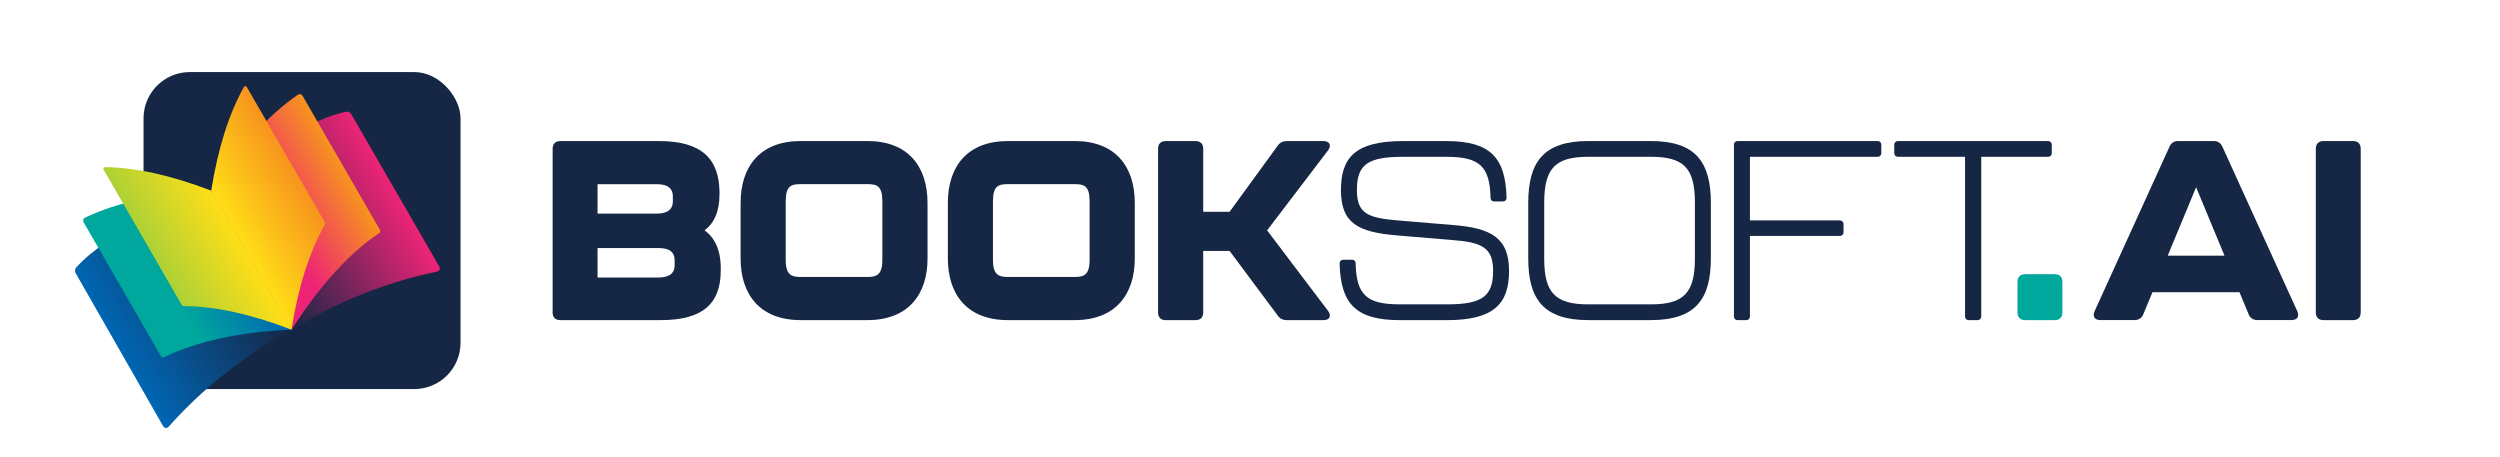 <?xml version="1.0" encoding="UTF-8"?><svg id="Layer_1" xmlns="http://www.w3.org/2000/svg" xmlns:xlink="http://www.w3.org/1999/xlink" viewBox="0 0 700 128"><defs><style>.cls-1{fill:url(#linear-gradient);}.cls-1,.cls-2,.cls-3,.cls-4,.cls-5,.cls-6,.cls-7,.cls-8,.cls-9{stroke-width:0px;}.cls-2{fill:#00a79d;}.cls-3{fill:#162645;}.cls-4{fill:url(#linear-gradient-6);}.cls-5{fill:url(#linear-gradient-5);}.cls-6{fill:#ffdb16;}.cls-7{fill:url(#linear-gradient-2);}.cls-8{fill:url(#linear-gradient-3);}.cls-9{fill:url(#linear-gradient-4);}</style><linearGradient id="linear-gradient" x1="2784.3" y1="498.67" x2="2828.95" y2="498.67" gradientTransform="translate(-2627.83 1057.26) rotate(-30)" gradientUnits="userSpaceOnUse"><stop offset="0" stop-color="#0066b3"/><stop offset="1" stop-color="#162645"/></linearGradient><linearGradient id="linear-gradient-2" x1="2828.95" y1="498.66" x2="2873.6" y2="498.66" gradientTransform="translate(-2627.83 1057.26) rotate(-30)" gradientUnits="userSpaceOnUse"><stop offset="0" stop-color="#162645"/><stop offset="1" stop-color="#ed2476"/></linearGradient><linearGradient id="linear-gradient-3" x1="2793.55" y1="491.03" x2="2828.95" y2="491.03" gradientTransform="translate(-2627.83 1057.26) rotate(-30)" gradientUnits="userSpaceOnUse"><stop offset=".33" stop-color="#00a79d"/><stop offset="1" stop-color="#0066b3"/></linearGradient><linearGradient id="linear-gradient-4" x1="2828.95" y1="491.03" x2="2864.35" y2="491.03" gradientTransform="translate(-2627.83 1057.26) rotate(-30)" gradientUnits="userSpaceOnUse"><stop offset=".33" stop-color="#ed2476"/><stop offset="1" stop-color="#f7941d"/></linearGradient><linearGradient id="linear-gradient-5" x1="2805.77" y1="486.28" x2="2828.95" y2="486.28" gradientTransform="translate(-2627.83 1057.26) rotate(-30)" gradientUnits="userSpaceOnUse"><stop offset="0" stop-color="#add136"/><stop offset="1" stop-color="#ffde17"/></linearGradient><linearGradient id="linear-gradient-6" x1="2828.88" y1="486.28" x2="2852.06" y2="486.28" gradientTransform="translate(-2627.83 1057.26) rotate(-30)" gradientUnits="userSpaceOnUse"><stop offset="0" stop-color="#ffde17"/><stop offset="1" stop-color="#f7941d"/></linearGradient></defs><rect class="cls-3" x="40.19" y="20.18" width="88.76" height="88.76" rx="12.96" ry="12.96"/><path class="cls-3" d="m154.74,87.5v-45.87c0-1.35.78-2.13,2.13-2.13h27.69c12,0,16.76,5.04,16.9,14.2v.71c0,4.9-1.56,8.17-4.19,10.08,2.77,1.99,4.54,5.4,4.54,10.58v.64c0,9.09-4.76,13.92-16.76,13.92h-28.19c-1.35,0-2.13-.78-2.13-2.13Zm28.97-27.69c1.99,0,4.69-.36,4.69-3.48v-1.28c0-3.05-2.49-3.48-4.69-3.48h-16.4v8.24h16.4Zm.5,17.89c1.99,0,4.69-.36,4.69-3.48v-1.28c0-3.12-2.49-3.48-4.69-3.48h-16.9v8.24h16.9Z"/><path class="cls-3" d="m207.37,72.37v-15.55c0-10.23,5.47-17.33,16.83-17.33h18.68c11.36,0,16.83,7.1,16.83,17.33v15.55c0,10.15-5.47,17.26-16.83,17.26h-18.68c-11.36,0-16.83-7.1-16.83-17.26Zm35.5,5.18c2.49,0,4.19-.5,4.19-4.76v-16.4c0-4.33-1.49-4.83-4.19-4.83h-18.68c-2.7,0-4.19.5-4.19,4.83v16.4c0,4.26,1.7,4.76,4.19,4.76h18.68Z"/><path class="cls-3" d="m265.4,72.37v-15.55c0-10.23,5.47-17.33,16.83-17.33h18.68c11.36,0,16.83,7.1,16.83,17.33v15.55c0,10.15-5.47,17.26-16.83,17.26h-18.68c-11.36,0-16.83-7.1-16.83-17.26Zm35.5,5.18c2.49,0,4.19-.5,4.19-4.76v-16.4c0-4.33-1.49-4.83-4.19-4.83h-18.68c-2.7,0-4.19.5-4.19,4.83v16.4c0,4.26,1.7,4.76,4.19,4.76h18.68Z"/><path class="cls-3" d="m324.26,87.5v-45.87c0-1.35.78-2.13,2.13-2.13h8.38c1.35,0,2.13.78,2.13,2.13v17.68h7.38l13.49-18.53c.64-.92,1.49-1.28,2.63-1.28h10.15c1.78,0,2.34,1.21,1.28,2.63l-17.04,22.37,17.04,22.51c1.07,1.42.5,2.63-1.28,2.63h-10.15c-1.14,0-1.99-.36-2.63-1.28l-13.49-18.11h-7.38v17.26c0,1.35-.78,2.13-2.13,2.13h-8.38c-1.35,0-2.13-.78-2.13-2.13Z"/><path class="cls-3" d="m375.1,73.79c0-.71.43-1.07,1.07-1.07h2.34c.64,0,1.07.36,1.07,1.07.21,8.81,3.12,11.43,12.36,11.43h13.21c9.8,0,12.92-2.2,12.92-9.37,0-6.67-3.27-8.02-11.65-8.66l-15.34-1.28c-10.94-.92-15.62-3.48-15.62-12.71s4.19-13.7,17.4-13.7h12.14c12.28,0,16.55,4.62,16.83,15.84,0,.71-.43,1.07-1.07,1.07h-2.34c-.64,0-1.07-.36-1.07-1.07-.21-8.81-3.12-11.43-12.36-11.43h-12.07c-9.94,0-12.99,2.13-12.99,9.3,0,6.67,3.12,7.81,11.57,8.52l15.34,1.28c10.86.85,15.69,3.69,15.69,12.85s-4.19,13.78-17.4,13.78h-13.21c-12.28,0-16.55-4.62-16.83-15.84Z"/><path class="cls-3" d="m427.91,72.37v-15.55c0-11.43,4.26-17.33,16.83-17.33h17.47c12.57,0,16.83,5.89,16.83,17.33v15.55c0,11.36-4.26,17.26-16.83,17.26h-17.47c-12.57,0-16.83-5.89-16.83-17.26Zm34.3,12.85c9.16,0,12.36-3.12,12.36-12.78v-15.69c0-9.73-3.12-12.85-12.36-12.85h-17.47c-9.16,0-12.36,3.12-12.36,12.85v15.69c0,9.66,3.2,12.78,12.36,12.78h17.47Z"/><path class="cls-3" d="m485.5,88.56v-48c0-.64.43-1.07,1.07-1.07h39.13c.64,0,1.07.43,1.07,1.07v2.27c0,.64-.43,1.07-1.07,1.07h-35.72v17.82h25.14c.64,0,1.07.43,1.07,1.07v2.2c0,.64-.43,1.07-1.07,1.07h-25.14v22.51c0,.64-.43,1.07-1.07,1.07h-2.34c-.64,0-1.07-.43-1.07-1.07Z"/><path class="cls-3" d="m550.21,88.56v-44.66h-18.75c-.64,0-1.07-.43-1.07-1.07v-2.27c0-.64.43-1.07,1.07-1.07h41.97c.64,0,1.07.43,1.07,1.07v2.27c0,.64-.43,1.07-1.07,1.07h-18.68v44.66c0,.64-.43,1.07-1.07,1.07h-2.41c-.64,0-1.07-.43-1.07-1.07Z"/><path class="cls-2" d="m564.9,87.5v-8.59c0-1.35.78-2.13,2.13-2.13h8.31c1.35,0,2.13.78,2.13,2.13v8.59c0,1.35-.78,2.13-2.13,2.13h-8.31c-1.35,0-2.13-.78-2.13-2.13Z"/><path class="cls-3" d="m629.61,87.99l-2.56-6.18h-24.36l-2.56,6.18c-.43,1.07-1.28,1.63-2.49,1.63h-9.52c-1.63,0-2.27-.99-1.63-2.49l20.95-46.01c.5-1.14,1.28-1.63,2.49-1.63h9.87c1.21,0,1.99.5,2.49,1.63l20.95,46.01c.64,1.49,0,2.49-1.63,2.49h-9.52c-1.21,0-2.06-.57-2.49-1.63Zm-6.75-16.4l-7.95-19.17-7.95,19.17h15.91Z"/><path class="cls-3" d="m648.43,87.5v-45.87c0-1.35.78-2.13,2.13-2.13h8.31c1.35,0,2.13.78,2.13,2.13v45.87c0,1.35-.78,2.13-2.13,2.13h-8.31c-1.35,0-2.13-.78-2.13-2.13Z"/><g id="_1"><path class="cls-1" d="m21.37,74.86c-.41.45-.49,1.1-.19,1.63l24.52,42.87c.32.55,1.07.62,1.49.15,9.62-10.83,21.2-19.97,34.45-27.19l-22.47-38.92c-13.33,7.27-28.02,10.81-37.81,21.46Z"/><path class="cls-7" d="m59.35,53.3l-.17.1,22.47,38.92.25-.1s-.05,0-.08,0c12.88-7.87,26.41-13.26,40.59-16.17.62-.13.93-.82.62-1.36l-24.68-42.74c-.3-.53-.91-.79-1.51-.66-14.12,3.15-24.53,14.1-37.49,22.01Z"/><path class="cls-8" d="m23.4,62.23l21.65,37.5c.18.31.57.43.9.28,9.37-4.51,21.27-7.08,35.7-7.69l-22.47-38.92c-14.26.61-26.05,3.12-35.37,7.53-.49.23-.68.83-.41,1.3Z"/><path class="cls-9" d="m59.18,53.4h0s22.47,38.92,22.47,38.92c7.74-12.19,15.91-21.21,24.51-27.07.3-.2.39-.6.21-.92l-21.65-37.5c-.27-.47-.88-.6-1.33-.3-8.49,5.86-16.56,14.82-24.21,26.87Z"/><path class="cls-5" d="m29,47.49l21.8,37.76c.16.28.47.46.79.46,8.53.05,18.5,2.19,30.05,6.6l-22.47-38.92c-11.42-4.37-21.31-6.5-29.78-6.6-.36,0-.58.38-.4.69Z"/><polygon class="cls-6" points="81.58 92.35 81.58 92.35 81.58 92.35 81.58 92.35"/><path class="cls-4" d="m59.12,53.44s0,0,0,0h0s22.47,38.92,22.47,38.92c1.95-12.21,5.09-21.91,9.31-29.32.16-.29.16-.63,0-.92l-21.8-37.76c-.18-.31-.62-.31-.8,0-4.15,7.38-7.24,17.01-9.18,29.09Z"/></g></svg>